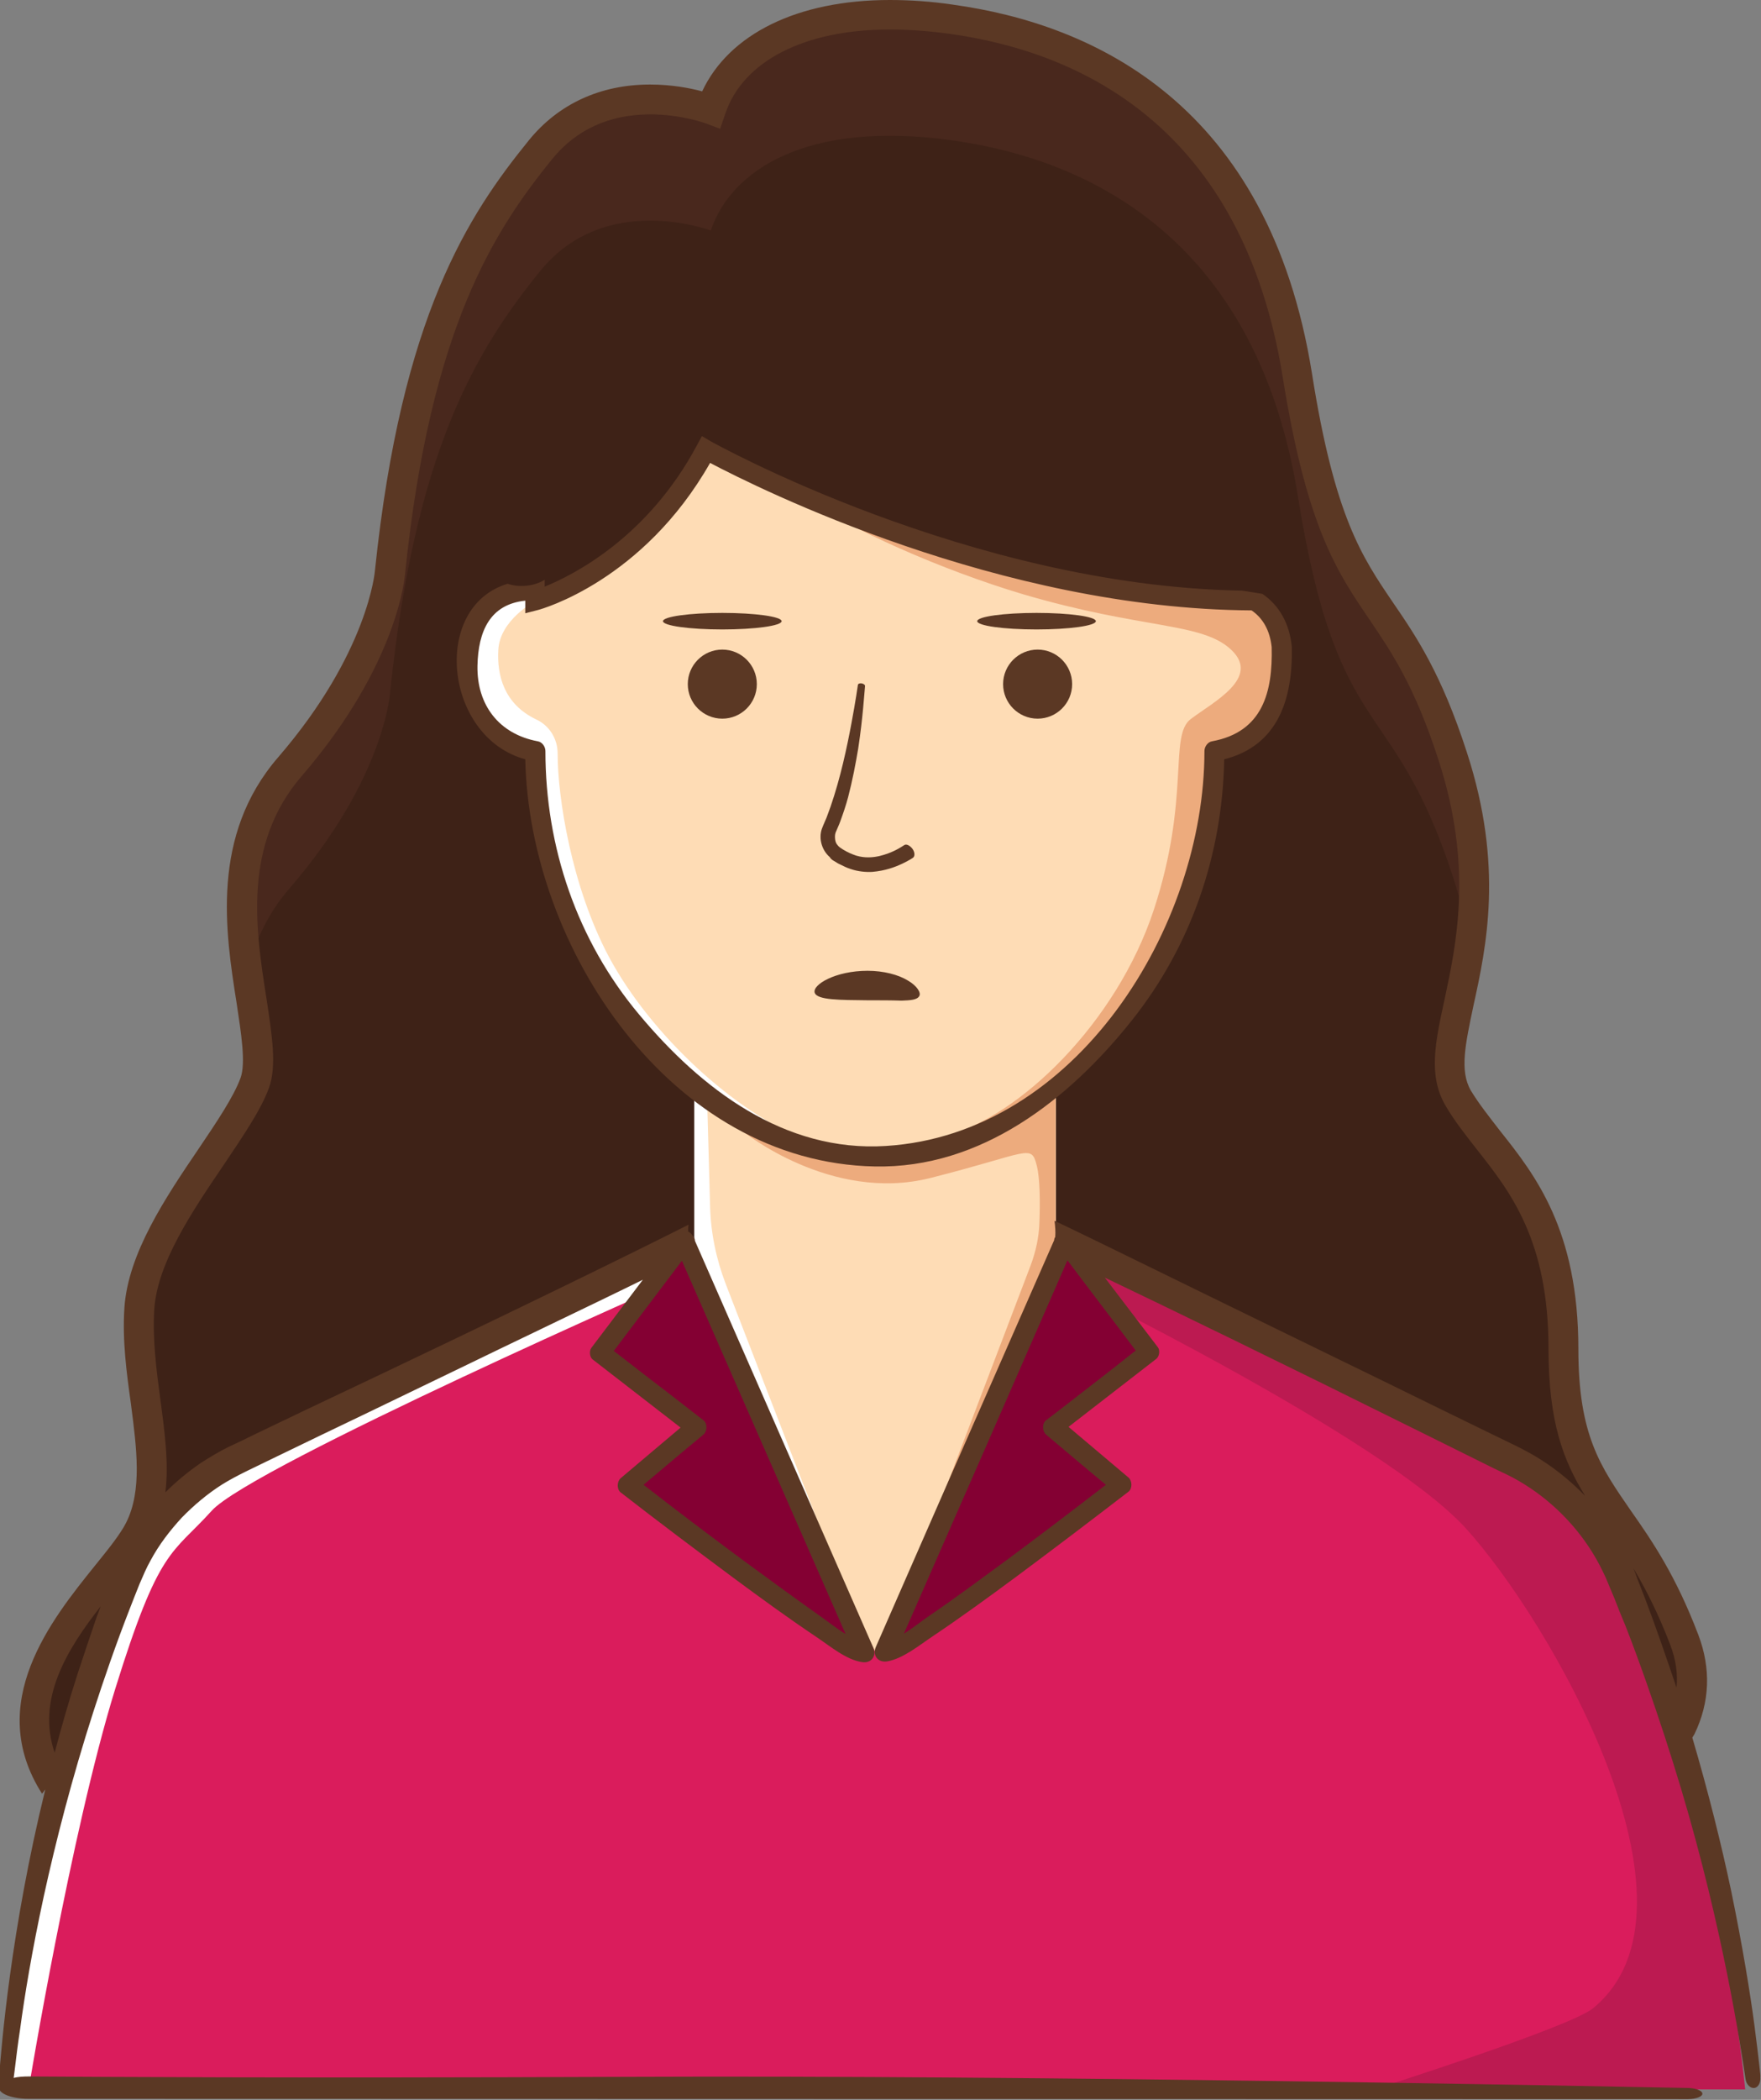 <?xml version="1.0" encoding="utf-8"?>
<!-- Generator: Adobe Illustrator 26.2.1, SVG Export Plug-In . SVG Version: 6.00 Build 0)  -->
<svg version="1.1" id="Layer_1" xmlns="http://www.w3.org/2000/svg" xmlns:xlink="http://www.w3.org/1999/xlink" x="0px" y="0px"
	 viewBox="0 0 489.8 583.8" style="enable-background:new 0 0 489.8 583.8;" xml:space="preserve">
<rect x="0" y="0" width="489.8" height="583.8" fill="#808080" stroke="none"/>
<style type="text/css">
	.st0{fill:#3E2217;}
	.st1{fill:#49281D;}
	.st2{fill:#DA1C5C;}
	.st3{fill:#FFFFFF;}
	.st4{fill:#BC1A51;}
	.st5{fill:#FEDCB5;}
	.st6{fill:#EDAB7D;}
	.st7{fill:#840033;}
	.st8{fill:#5B3824;}
</style>
<g>
	<path class="st0" d="M197.8,30.5c0,0-29.3-11.2-47.4,11.2c-18.1,22.3-34.9,50.2-41.8,117.2c0,0-1.4,23.7-27.9,54.4
		c-26.5,30.7-4.2,72.5-9.8,87.9c-5.6,15.3-30.7,40.5-32.1,62.8c-1.4,22.3,8.4,44.6,0,61.4c-8.4,16.7-53,48.8-12.6,83.7
		s385,11.2,385,11.2s72.5-23.7,57.2-64.2c-15.3-40.5-33.5-39.1-33.5-80.9c0-41.8-19.5-53-29.3-69.7c-9.8-16.7,15.3-43.2-1.4-94.9
		c-16.7-51.6-32.1-36.3-43.2-106c-11.2-69.7-55.8-93.5-96.3-99S203.3,13.7,197.8,30.5z"/>
	<path class="st1" d="M108.5,192.5c7-67,23.7-94.9,41.8-117.2c18.1-22.3,47.4-11.2,47.4-11.2c5.6-16.7,26.5-30.7,67-25.1
		s85.1,29.3,96.3,99c11.2,69.7,26.5,54.4,43.2,106c2.2,6.8,3.7,13.2,4.6,19.2c2.1-14,2.4-31.2-4.6-52.9
		c-16.7-51.6-32.1-36.3-43.2-106c-11.2-69.7-55.8-93.5-96.3-99s-61.4,8.4-67,25.1c0,0-29.3-11.2-47.4,11.2
		c-18.1,22.3-34.9,50.2-41.8,117.2c0,0-1.4,23.7-27.9,54.4c-15.5,17.9-14.3,39.6-11.8,57.6c1.8-8.3,5.3-16.4,11.8-23.9
		C107.1,216.2,108.5,192.5,108.5,192.5z"/>
	<path class="st2" d="M450,438.6c-5.8-14.3-16.6-25.9-30.5-32.6l-125.9-60.9h-50.2h-50.2L67.2,406c-13.9,6.7-24.7,18.4-30.5,32.6
		C25.5,466.5,8,517.9,1.3,580.9h242h242C478.7,517.9,461.2,466.5,450,438.6z"/>
	<path class="st3" d="M193.2,345.1L67.2,406c-13.9,6.7-24.7,18.4-30.5,32.6C25.5,466.5,8,517.9,1.3,580.9h5.2l1.5-0.3
		c0,0,11.7-71.1,24-110.9c12.3-39.7,15.8-37.4,26.9-49.7c11.1-12.3,130.9-64.9,130.9-64.9l12.5-10.1H193.2z"/>
	<path class="st4" d="M419.5,406l-125.9-60.9h-26.2l26.2,10.3c0,0,90.8,44,114,69.4c23.2,25.4,69.9,105.6,35.4,133.6
		c-6.4,5.2-59.9,22.2-59.9,22.2l102.3,0.3c-6.6-63-24.1-114.4-35.4-142.3C444.2,424.3,433.3,412.7,419.5,406z"/>
	<path class="st5" d="M285.8,307.8c-12.3,8.9-27.2,13.6-42.4,13.6c-15.2,0-30.1-4.7-42.4-13.6c-2.7-1.9-5.2-4-7.7-6.1v56.3
		l50.2,101.4l50.2-102v-55.7C291,303.9,288.5,305.9,285.8,307.8z"/>
	<path class="st3" d="M196.7,306.5l0.8,28.9c0.2,7.4,1.7,14.7,4.4,21.7c8.3,21.5,26.6,68.6,26.2,67.7c-0.5-1.1-35-79.7-35-79.7
		v-43.4L196.7,306.5z"/>
	<path class="st6" d="M293.5,301.7c-2.5,2.1-5.1,4.2-7.7,6.1c-12.3,8.9-27.2,13.6-42.4,13.6c-12.5,0-24.7-3.2-35.5-9.3
		c-0.8,1.5-1.3,2.4-1.3,2.4s24.5,20,52.2,13c27.7-7,28-9.7,29.6-3.3c0.9,3.7,0.9,10.5,0.7,15.6c-0.1,4.1-1,8.1-2.4,11.9l-26.3,69
		c0,0,1.8-2.1,4.7-5.5l28.5-58V301.7z"/>
	<path class="st5" d="M356.5,179.9c-0.1-5.5-3-10.3-7.2-13.1v0.2c-78.6,0-152.8-42-152.8-42c-18.2,34.1-47.6,42-47.6,42v-2.8l-2.2,0
		c-8.9-0.2-16.3,6.9-16.5,15.8L130,187c-0.2,11.1,8,20.5,18.9,21.8v2c0,21.4,6.1,42.4,17.6,60.4l0,0c9.1,14.3,20.8,26.7,34.4,36.5
		c12.3,8.9,27.2,13.6,42.4,13.6c15.2,0,30.1-4.7,42.4-13.6c13.6-9.8,25.3-22.2,34.4-36.5l0,0c11.5-18.1,17.6-39,17.6-60.4v-2
		c10.8-1.3,19.1-10.7,18.9-21.8L356.5,179.9z"/>
	<path class="st3" d="M169.4,266.1c-10.5-19.7-14.3-44.5-14.3-56.6c0-4.1-2.3-7.8-6-9.5c-9-4.3-10.9-12.4-10.5-19.3
		c0.4-8.4,10.3-13.6,10.3-13.6s-0.3-2.2-0.3-2.8l-1.9,0c-8.9-0.2-16.3,6.9-16.5,15.8L130,187c-0.2,11.1,8,20.5,18.9,21.8v1.2
		c0,20.8,5.4,41.3,16.2,59c9.3,15.3,21.5,28.5,35.8,38.8c4.4,3.2,9.1,5.8,14,7.8c3.5,0.6,6.9,1.1,9.9,1.7
		C204.2,309.3,180.9,287.5,169.4,266.1z"/>
	<path class="st6" d="M356.5,179.9c-0.1-5.5-3-10.3-7.2-13.1v0.2c-48.9,0-96.1-16.2-124.7-28.5c10.6,8.2,37.7,20.1,59.9,26.7
		c33.6,9.9,49.8,7.7,58,15.5c8.2,7.8-5.1,14.5-11.3,19.2c-6.2,4.7,0,21.8-10.3,53.1c-10.3,31.2-37.2,57.5-58.1,62.9
		c-3.9,1-4.2,2.3-2.2,3.7c9-2.2,17.6-6.1,25.2-11.6c13.6-9.8,25.3-22.2,34.4-36.5c11.5-18.1,17.6-39,17.6-60.4v-2
		c10.8-1.3,19.1-10.7,18.9-21.8L356.5,179.9z"/>
	<path class="st7" d="M190.4,345.1l50.2,114.4c-6.1,0-65.9-46.6-65.9-46.6l19.1-16.1L167,376L190.4,345.1z"/>
	<path class="st7" d="M296.3,345.1l-50.2,114.4c6.1,0,65.9-46.6,65.9-46.6l-19.1-16.1l26.8-20.8L296.3,345.1z"/>
	<g>
		<path class="st8" d="M489.3,573.9c-0.3-2.5-0.7-6.1-1.3-10.6c-1.2-9.1-3.3-22.1-6.5-37.6c-2.7-12.8-6.3-27.3-10.8-42.6
			c0.2-0.3,0.4-0.7,0.6-1c4.3-8.9,4.6-18.2,1.1-27.5c-6.3-16.6-12.9-26.2-18.8-34.6C445.1,407.7,439,399,439,375
			c0-33-12-48.3-21.7-60.5c-3-3.9-5.9-7.5-8.2-11.3c-3.2-5.5-1.5-13,0.7-23.5c3.6-16.4,8.5-38.9-1.8-70.5
			c-7.1-22-14.2-32.4-20.5-41.6c-8.7-12.8-16.3-23.9-22.6-63.8c-12-75-60.9-97.1-99.8-102.5C259.1,0.4,253.1,0,247.5,0
			c-25.6,0-44.7,9.4-52.2,25.4c-3.3-0.9-8.5-1.9-14.5-1.9c-13.8,0-25.5,5.4-33.7,15.5c-16.8,20.7-35.4,48.7-42.8,119.5
			c0,0.2-1.8,22.9-26.9,52c-18.9,21.8-14.7,48.7-11.6,68.3c1.3,8.6,2.6,16.8,1.1,20.9c-1.9,5.2-6.6,12.2-11.6,19.6
			C46,333,35.6,348.5,34.6,363.6c-0.6,9.1,0.6,18,1.8,26.6c1.6,12.4,3.2,24.1-1.3,33.1c-1.6,3.2-4.9,7.3-8.7,12
			c-12,14.9-30.8,38.2-14.7,63.4c0.3-0.4,0.6-0.8,0.9-1.2c-9.6,39.1-12.2,71.2-12.9,80.5c0,0.6,0.1,1.1,0.3,1.6
			c-0.2,0.2-0.3,0.5-0.3,0.8c0,1.7,3.6,3.1,8.1,3.1l461.7,0.1c2.2,0,4-0.7,4-1.5c0-0.8-1.6-1.5-3.8-1.6c-26-0.5-180.8-3.6-294.4-3.1
			c-96,0.4-148.4,0-167.4-0.1c-1.5,0-2.9,0.1-4.1,0.4c0.1-0.6,0.2-1.6,0.4-3.1c0.3-2.4,0.7-6,1.4-10.5c1.2-9,3.3-21.8,6.6-37
			C15.5,512,20,494.4,26,475.8c3-9.3,6.3-18.8,10-28.3c0.9-2.4,1.9-4.8,2.8-7.1c1-2.3,1.9-4.5,3.1-6.6c2.3-4.3,5.3-8.2,8.6-11.8
			c3.4-3.5,7.2-6.7,11.3-9.3c2.1-1.3,4.2-2.4,6.4-3.5c2.3-1.1,4.7-2.3,7-3.4c9.3-4.5,18.4-8.9,27.2-13.1
			c17.7-8.5,34.1-16.5,48.3-23.3c11-5.3,20.6-9.9,28.1-13.6c-4.8,6.3-9.5,12.6-14.3,18.9c-0.7,0.9-0.5,2.7,0.4,3.3
			c8.1,6.3,16.3,12.6,24.4,18.9c-5.6,4.7-11.1,9.4-16.7,14.1c-1,0.9-1.1,3,0,3.9c10.3,8,20.8,15.9,31.3,23.7
			c7.7,5.7,15.4,11.3,23.3,16.6c3.6,2.4,8.2,6.3,12.6,6.9c2.5,0.4,4.1-1.7,3.1-4c-16.5-37.7-33.1-75.4-49.6-113.1
			c0-0.6-0.3-1.1-0.7-1.5c-0.3-0.6-0.8-0.9-1.2-1.1c0-0.2,0-0.4,0-0.6c0-0.4,0.1-0.9,0.1-1.3c-14.1,7.1-47.7,23.7-106.5,51.5
			c-4.6,2.2-9.4,4.5-14.2,6.8c-2.4,1.2-4.9,2.4-7.3,3.5c-2.6,1.3-5.1,2.8-7.6,4.4c-3.5,2.4-6.9,5.2-9.9,8.2c1-8.1-0.2-16.8-1.4-25.8
			c-1.1-8.2-2.2-16.7-1.7-25c0.8-12.9,10.6-27.4,19.3-40.2c5.5-8.2,10.3-15.2,12.6-21.4c2.2-6.1,0.9-14.5-0.7-25
			c-3-19-6.6-42.6,9.7-61.6c27.1-31.4,28.8-55.8,28.9-56.7c7.1-68.4,24.9-95.2,40.9-115c6.7-8.2,15.9-12.4,27.3-12.4
			c8.6,0,15.4,2.5,15.4,2.5l4,1.5l1.4-4.1c4.9-14.7,22-23.5,45.8-23.5c5.2,0,10.8,0.4,16.6,1.2c36.1,5,81.5,25.6,92.7,95.6
			c6.7,41.7,15.1,54,24,67.1c6.2,9.2,12.7,18.6,19.4,39.5c9.5,29.4,4.9,50.7,1.6,66.2c-2.6,11.9-4.6,21.2,0.2,29.5
			c2.5,4.3,5.6,8.2,8.8,12.3c9.3,11.8,19.9,25.2,19.9,55.4c0,20.5,4.2,31.2,10.2,40.9c-3.7-3.8-7.8-7.2-12.2-10
			c-2.3-1.5-4.8-2.8-7.2-4c-2.3-1.1-4.7-2.3-7-3.4c-9.3-4.5-18.4-9-27.2-13.3c-17.6-8.6-34.1-16.6-48.2-23.5
			c-24.1-11.8-41.3-20.2-45.8-22.3c0.2,1.5,0.3,3,0.2,4.5c-0.2,0.3-0.3,0.6-0.3,0.9c-16.6,37.7-33.1,75.4-49.6,113.1
			c-1,2.3,0.6,4.4,3.1,4c4.4-0.7,9-4.5,12.6-6.9c7.9-5.3,15.6-10.9,23.3-16.6c10.5-7.8,20.9-15.7,31.3-23.7c1.1-0.9,1-3,0-3.9
			c-5.6-4.7-11.1-9.4-16.7-14.1c8.1-6.3,16.3-12.6,24.4-18.9c0.9-0.7,1.1-2.5,0.4-3.3c-4.9-6.4-9.8-12.9-14.7-19.3
			c18.4,8.8,47.9,23.1,90.4,44.2c4.6,2.3,9.3,4.6,14.1,7c2.4,1.2,4.8,2.4,7.2,3.5c2.3,1.1,4.5,2.4,6.6,3.8
			c8.5,5.7,15.7,13.8,20.2,23.2c0.6,1.2,1.1,2.3,1.6,3.6l1.6,3.8c1,2.6,2,5.1,3.1,7.7c2,5.1,3.9,10.3,5.7,15.4
			c3.6,10.2,6.9,20.3,9.8,30c11.6,38.8,16.5,71.3,17.9,80.6c0.2,1.5,1.3,2.6,2.4,2.5c1.1-0.1,1.9-1.5,1.7-3.1
			C489.7,577.6,489.6,576.3,489.3,573.9z M206.7,433.8c-9.3-6.9-18.6-13.9-27.7-21c5.6-4.7,11.1-9.4,16.7-14c1-0.9,1.1-3,0-3.9
			c-4.8-3.7-9.6-7.5-14.5-11.2c-3.1-2.4-6.2-4.8-9.3-7.2c-0.5-0.4-0.9-0.7-1.2-0.9c6.3-8.3,12.6-16.7,18.9-25c0,0,0.1,0,0.1,0
			c15.2,34.6,30.3,69.1,45.5,103.7c-2.6-1.6-5.1-3.6-7.1-5C220.9,444.2,213.8,439,206.7,433.8z M21.6,465.3
			c-2.4,7.4-4.5,14.8-6.4,22c-5.1-14.9,3.4-28.7,12.8-40.7c-0.4,1-0.7,2-1.1,2.9C25.1,454.8,23.3,460.1,21.6,465.3z M305.4,383.7
			c-4.8,3.7-9.6,7.5-14.5,11.2c-1.1,0.9-1,3,0,3.9c5.6,4.7,11.1,9.4,16.7,14c-9.2,7.1-18.4,14.1-27.7,21
			c-7.1,5.2-14.2,10.5-21.4,15.4c-2.1,1.4-4.5,3.4-7.1,5c15.2-34.6,30.4-69.2,45.5-103.8c6.3,8.4,12.7,16.7,19,25.1
			c-0.3,0.2-0.7,0.5-1.2,0.9C311.6,378.9,308.5,381.3,305.4,383.7z M457.7,444.8c-0.9-2.4-1.9-4.8-2.8-7.3c-0.2-0.5-0.4-1-0.6-1.5
			c3.4,5.7,6.9,12.5,10.3,21.4c1.5,4,2.1,8,1.7,11.8C463.6,461.2,460.8,453,457.7,444.8z"/>
		<path class="st8" d="M200.9,180.6c-5.3,0-9.6,4.3-9.6,9.6c0,5.3,4.3,9.6,9.6,9.6c5.3,0,9.6-4.3,9.6-9.6
			C210.5,184.9,206.2,180.6,200.9,180.6z"/>
		<path class="st8" d="M288.6,180.6c-5.3,0-9.6,4.3-9.6,9.6c0,5.3,4.3,9.6,9.6,9.6c5.3,0,9.6-4.3,9.6-9.6
			C298.2,184.9,293.9,180.6,288.6,180.6z"/>
		<path class="st8" d="M232.2,239.5c0.5,0.3,0.9,0.6,1.4,0.8c1,0.5,2,1,3,1.3c2,0.7,4.2,0.9,6,0.8c3.7-0.3,6.5-1.4,8.4-2.3
			c1.9-0.9,2.9-1.6,2.9-1.6c0.6-0.4,0.6-1.5-0.1-2.5c-0.7-0.9-1.6-1.4-2.2-1.1c-1.1,0.7-3.3,2.2-7,3.1c-1.8,0.4-4,0.6-6.4-0.1
			c-1.2-0.4-2.4-0.9-3.7-1.7c-0.3-0.2-0.6-0.4-0.9-0.6c-0.2-0.2-0.4-0.3-0.6-0.6c-0.4-0.4-0.6-0.9-0.7-1.5c-0.1-0.7-0.1-1.4,0.1-2
			c0.4-1,0.9-2,1.3-3.1c0.8-2.2,1.6-4.5,2.2-6.8c1.2-4.6,2.1-9.3,2.8-13.5c1.3-8.5,1.7-15.4,1.9-17.4c0-0.3-0.4-0.6-0.9-0.7
			c-0.6-0.1-1.1,0.1-1.1,0.5c0,0-0.6,4.3-1.8,10.7c-1.2,6.4-3,15-5.8,23.1l-1.1,3l-0.6,1.4l-0.3,0.7c-0.1,0.3-0.3,0.7-0.4,1
			c-1,2.9,0.1,6.1,2.2,7.9C231.2,239,231.7,239.2,232.2,239.5z"/>
		<ellipse class="st8" cx="200.9" cy="172.7" rx="16.5" ry="2.3"/>
		<ellipse class="st8" cx="288.3" cy="172.7" rx="16.5" ry="2.3"/>
		<path class="st8" d="M241.3,278.1c3.5,0,6.7,0,9.5,0.1c2.5-0.1,4.3-0.2,4.9-1.3c0.5-0.9-0.6-2.8-3.2-4.3
			c-2.6-1.6-6.7-2.7-11.2-2.7c-9,0-15.4,3.9-14.7,6.1C227.3,278.1,233.8,278,241.3,278.1z"/>
		<path class="st8" d="M148,162.6C148,162.5,148,162.5,148,162.6c-2,0.4-4.2,0.5-6.5-0.2c-0.1,0-0.2-0.1-0.3-0.1
			c-21.4,6.4-17.6,42.7,4.9,48.8c1.1,52.5,40.6,112.1,97.2,113.2c29.6,0.6,54-18.6,71.5-40.6c16.5-20.7,25.2-46.1,25.7-72.6
			c15-3.8,19.1-16.8,18.8-31.2c-0.6-6.6-3.6-11.7-8.2-14.8c-1.5-0.2-5.8-1-6-0.9c-75.5-1.4-146.7-41.1-147.4-41.5l-2.4-1.4
			c0,0,0,0-0.1,0l-1.3,2.4c-13.7,25.7-34.3,36.1-42.4,39.4v-1.9C150.5,161.8,149.3,162.3,148,162.6z M346.9,164.2
			c0.3,0.2,0.3,0.2,0.1,0.1C346.9,164.3,346.9,164.2,346.9,164.2z M197.5,128.7c13.5,7.1,80.5,40.6,150.6,41
			c3.1,2.1,5.1,5.5,5.6,10.2c0.3,12.4-2.4,23.6-16.6,26.2c-1.2,0.2-2.1,1.5-2.1,2.7c0,48.9-35.6,106.5-88.6,109.8
			c-28.3,1.8-51.4-15.9-68.6-36.5c-17.3-20.6-26.1-46.6-26.1-73.3c0-1.2-0.9-2.5-2.1-2.7c-10.8-2-17-10.1-16.8-21
			c0.2-9.6,3.5-17.1,13.3-18.1v3.5l3.5-0.9C150.8,169.3,178.9,161.4,197.5,128.7z"/>
	</g>
</g>
</svg>

